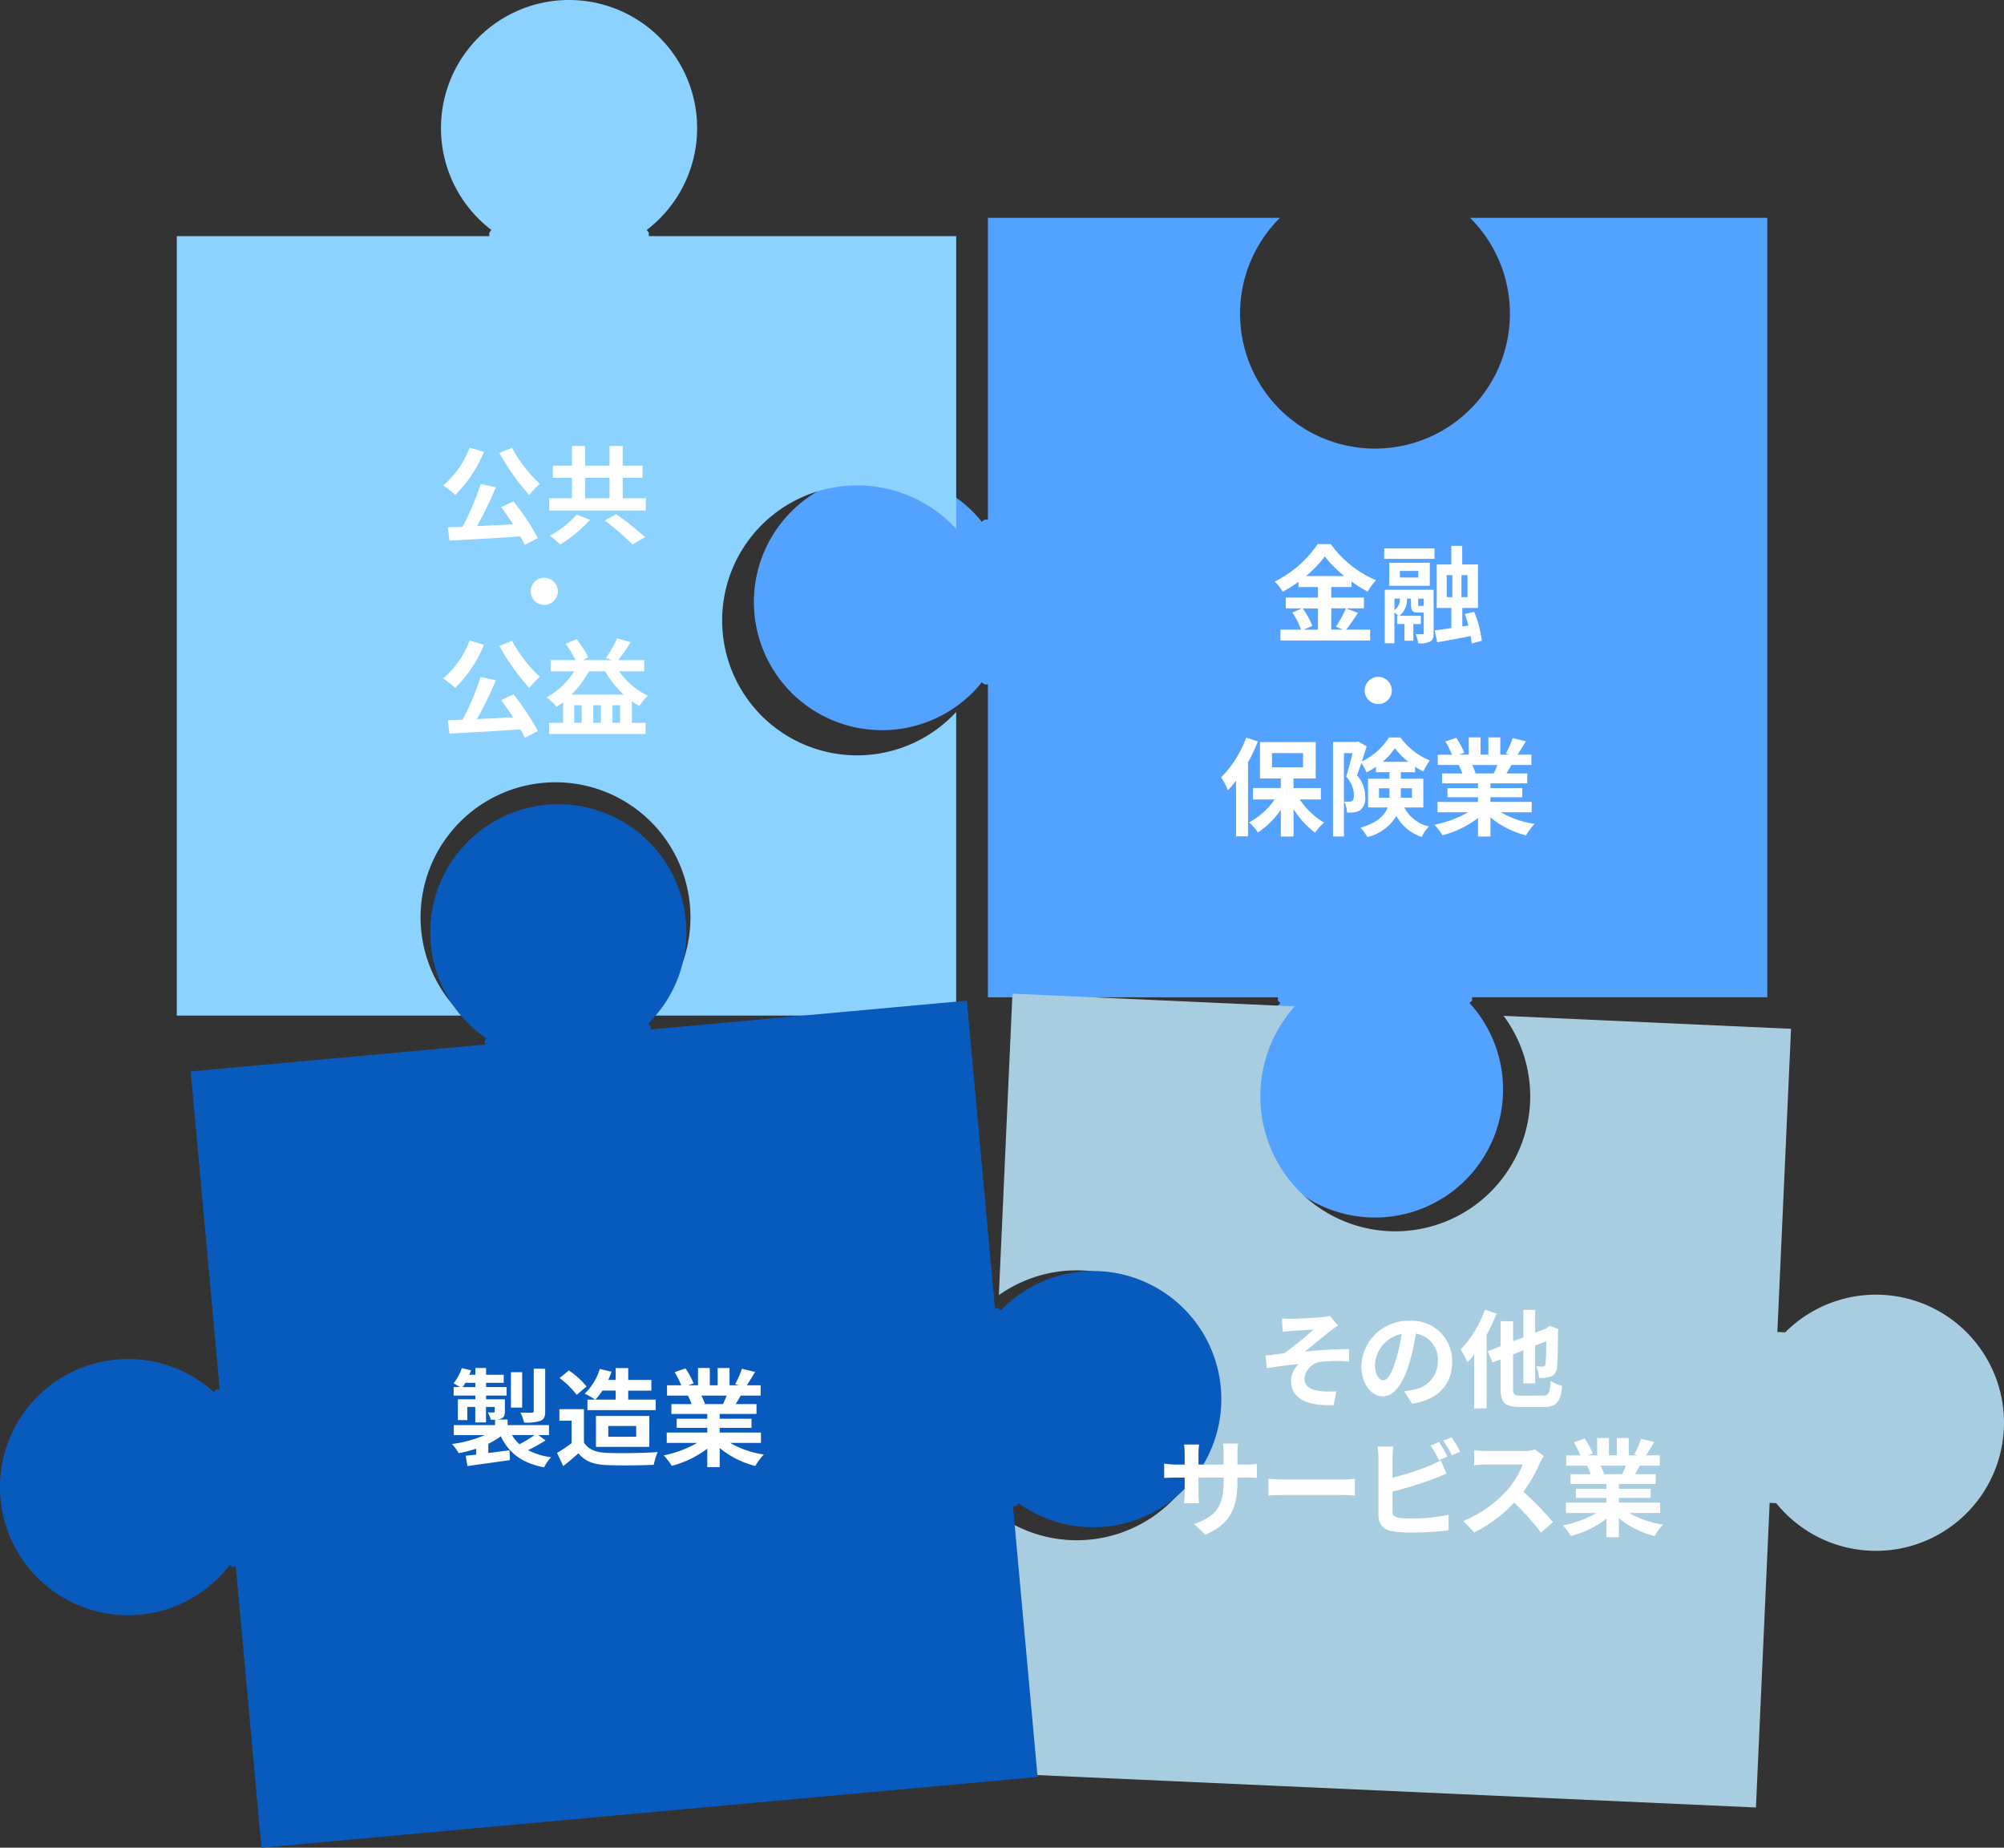 <svg xmlns="http://www.w3.org/2000/svg" xmlns:xlink="http://www.w3.org/1999/xlink" width="321.479" height="296.356" viewBox="0 0 321.479 296.356">
  <rect x="0" y="0" width="321.479" height="296.356" fill="#333333" stroke="none"/>
  <defs>
    <clipPath id="clip-path">
      <rect id="Rectangle_3192" data-name="Rectangle 3192" width="321.479" height="296.356" fill="none"/>
    </clipPath>
  </defs>
  <g id="Group_4451" data-name="Group 4451" transform="translate(0 0.005)">
    <g id="Group_4450" data-name="Group 4450" transform="translate(0 -0.005)" clip-path="url(#clip-path)">
      <path id="Path_10206" data-name="Path 10206" d="M584.072,260.438h47.359V135.413H583.737a21.647,21.647,0,1,1-30.476,0H506.406v48.418h-.549l-.428.345a20.549,20.549,0,1,0,0,25.744l.428.345h.549v50.174h46.516v.549l.405.371a20.547,20.547,0,1,0,30.339,0l.405-.371Z" transform="translate(-347.924 -100.483)" fill="#53a2ff"/>
      <path id="Path_10207" data-name="Path 10207" d="M752.892,666.158a20.554,20.554,0,0,0-15.473,6.024l-1.262-.057,2.193-48.631-46.115-2.079a21.646,21.646,0,1,1-33.509-1.511l-45.274-2.042-2.18,48.349a21.644,21.644,0,1,1-1.54,34.148l-1.912,42.4,124.9,5.633,2.2-48.857,1.056.048a20.546,20.546,0,1,0,16.915-33.425" transform="translate(-451.036 -458.486)" fill="#a8cde1"/>
      <path id="Path_10208" data-name="Path 10208" d="M219.088,77.856a21.548,21.548,0,0,1,15.9,6.958V37.865H185.676v-.549l-.334-.437a20.547,20.547,0,1,0-24.92,0l-.334.437v.549H109.959V162.89h45.929a21.647,21.647,0,1,1,29.646,0h49.45v-48.7a21.644,21.644,0,1,1-15.9-36.331" transform="translate(-81.596 0.005)" fill="#8cd2ff"/>
      <path id="Path_10209" data-name="Path 10209" d="M195.839,593.612a20.549,20.549,0,0,0-35.288-12.366l-.4-.381-.547.05-4.5-49.351-50.691,4.62-.05-.547-.386-.392a20.545,20.545,0,1,0-25.941,2.365l-.309.454.05.547-47.183,4.3,4.646,50.981-.547.05-.369.408a20.545,20.545,0,1,0,2.528,27.733l.436.334.547-.05,4.106,45.053,124.509-11.348L162.5,612.649l.547-.05.321-.446a20.552,20.552,0,0,0,32.471-18.542" transform="translate(0 -371.064)" fill="#085bbd"/>
      <path id="Path_10210" data-name="Path 10210" d="M282.138,278.977a20.726,20.726,0,0,1-4.613,6.928,12.312,12.312,0,0,0-1.941-1.515,14.555,14.555,0,0,0,4.239-6.077Zm4.732,7.967a39.037,39.037,0,0,1,3.915,5.873l-2.111,1.106a11.6,11.6,0,0,0-.7-1.362c-4.086.272-8.375.528-11.371.664l-.272-2.128,2.366-.085a41.629,41.629,0,0,0,2.911-6.877l2.434.562a63.91,63.91,0,0,1-3.03,6.213c1.838-.085,3.83-.187,5.8-.289-.613-.953-1.294-1.923-1.924-2.758Zm-.238-8.6a22.886,22.886,0,0,0,4.477,5.8,10.472,10.472,0,0,0-1.7,1.77,35.4,35.4,0,0,1-4.8-6.741Z" transform="translate(-204.499 -206.522)" fill="#fff"/>
      <path id="Path_10211" data-name="Path 10211" d="M357.027,285.7v1.975H341.519V285.7h3.66V282.43h-3.064v-1.958h3.064v-3.149h2.111v3.149h3.915v-3.149h2.111v3.149H356.5v1.958h-3.183V285.7Zm-8.954,3.456a21.282,21.282,0,0,1-4.783,3.966,14.124,14.124,0,0,0-1.668-1.413,15.269,15.269,0,0,0,4.307-3.388Zm-.783-3.456h3.915V282.43H347.29Zm4.988,2.57a49.958,49.958,0,0,1,4.63,3.66l-2.009,1.192a40.394,40.394,0,0,0-4.477-3.847Z" transform="translate(-253.426 -205.788)" fill="#fff"/>
      <path id="Path_10212" data-name="Path 10212" d="M332.212,359.233a2.179,2.179,0,1,1-2.179,2.179,2.194,2.194,0,0,1,2.179-2.179" transform="translate(-244.903 -266.57)" fill="#fff"/>
      <path id="Path_10213" data-name="Path 10213" d="M282.138,398.977a20.727,20.727,0,0,1-4.613,6.928,12.31,12.31,0,0,0-1.941-1.515,14.555,14.555,0,0,0,4.239-6.077Zm4.732,7.967a39.039,39.039,0,0,1,3.915,5.873l-2.111,1.106a11.6,11.6,0,0,0-.7-1.362c-4.086.272-8.375.528-11.371.664l-.272-2.128,2.366-.085a41.629,41.629,0,0,0,2.911-6.877l2.434.562a63.9,63.9,0,0,1-3.03,6.213c1.838-.085,3.83-.187,5.8-.289-.613-.953-1.294-1.923-1.924-2.758Zm-.238-8.6a22.886,22.886,0,0,0,4.477,5.8,10.472,10.472,0,0,0-1.7,1.77,35.393,35.393,0,0,1-4.8-6.741Z" transform="translate(-204.499 -295.569)" fill="#fff"/>
      <path id="Path_10214" data-name="Path 10214" d="M351.642,402.155a12.69,12.69,0,0,0,4.664,3.949,7.1,7.1,0,0,0-1.4,1.634,12.666,12.666,0,0,1-1.191-.749v3.439h2.2v1.787H340.423v-1.787h2.247v-3.3c-.34.272-.681.51-1.038.749a12.266,12.266,0,0,0-1.566-1.549,12.256,12.256,0,0,0,4.392-4.171h-3.779v-1.787h4a17.474,17.474,0,0,0-1.583-2.6l1.736-.783a16.6,16.6,0,0,1,1.889,2.945l-.885.443h4.732l-1.021-.34a17.231,17.231,0,0,0,1.8-3.166l2.162.63a32.168,32.168,0,0,1-1.975,2.877h4.154v1.787Zm.749,3.745a16.306,16.306,0,0,1-2.979-3.745h-2.57a17.52,17.52,0,0,1-2.809,3.745Zm-6.724,1.7h-1.209v2.826h1.209Zm3.081,0h-1.226v2.826h1.226Zm3.081,0H350.6v2.826h1.225Z" transform="translate(-252.348 -294.492)" fill="#fff"/>
      <path id="Path_10215" data-name="Path 10215" d="M806.154,349.345c-.647.936-1.311,1.975-1.906,2.69h3.847v1.736h-14.4v-1.736h3.32a11.712,11.712,0,0,0-1.413-2.741l1.549-.664h-2.6v-1.736h5.175v-1.685h-3.133v-.834a21.732,21.732,0,0,1-2.536,1.583,7.922,7.922,0,0,0-1.26-1.634,18.155,18.155,0,0,0,6.878-6.009h2.094a17.4,17.4,0,0,0,7.269,5.8,9.508,9.508,0,0,0-1.345,1.821,21.542,21.542,0,0,1-2.588-1.617v.885h-3.251v1.685h5.243v1.736h-5.243v3.4H803.7l-1.107-.46a17.662,17.662,0,0,0,1.617-2.945Zm-8.9-.715a11.476,11.476,0,0,1,1.566,2.809l-1.4.6h2.3v-3.4Zm6.69-5.192a18.17,18.17,0,0,1-3.132-3.149,17.76,17.76,0,0,1-3.013,3.149Z" transform="translate(-588.295 -251.047)" fill="#fff"/>
      <path id="Path_10216" data-name="Path 10216" d="M860.837,339.845h8.069v1.668h-8.069Zm7.933,13.567c0,.715-.119,1.123-.579,1.379a3.885,3.885,0,0,1-1.889.272,6.079,6.079,0,0,0-.426-1.481c.459.017.953.017,1.106.017s.2-.051.2-.221v-3.251h-.868c-.953,0-1.175-.289-1.175-1.345V347.9h-.664a3.215,3.215,0,0,1-1.191,2.757h3.438v1.311h-1.209v2.673h-1.43v-2.673h-1.175v-1.311h.187a4.931,4.931,0,0,0-.613-.545v4.937h-1.549v-8.58h7.83Zm-.613-7.575h-6.5v-3.694h6.5Zm-5.669,3.915a2.247,2.247,0,0,0,.869-1.855h-.869Zm3.831-6.3h-2.962v1.056h2.962Zm.613,5.618c.17,0,.2-.034.255-.119V347.9h-.9v.885c0,.272.034.289.2.289Zm7.933,6.026a8.864,8.864,0,0,0-.153-1.191c-1.873.375-3.813.715-5.362.987l-.408-1.906c.749-.085,1.668-.221,2.672-.375v-3.217h-2.349v-6.98H871.6v-2.979h1.753v2.979h2.536v6.98h-2.519v2.962l.97-.153c-.17-.647-.357-1.277-.562-1.838l1.5-.358a18.349,18.349,0,0,1,1.226,4.647Zm-4-7.439h.9v-3.524h-.9Zm3.336-3.524h-.97v3.524h.97Z" transform="translate(-638.789 -251.879)" fill="#fff"/>
      <path id="Path_10217" data-name="Path 10217" d="M850.871,420.884a2.179,2.179,0,1,1-2.179,2.179,2.194,2.194,0,0,1,2.179-2.179" transform="translate(-629.777 -312.318)" fill="#fff"/>
      <path id="Path_10218" data-name="Path 10218" d="M765.352,459.257a28.446,28.446,0,0,1-1.583,3.354v11.865h-1.924v-8.9a19.406,19.406,0,0,1-1.293,1.515,13.555,13.555,0,0,0-1.089-2.077,17.953,17.953,0,0,0,4.017-6.367Zm6.707,9.312a12.812,12.812,0,0,0,3.9,3.711,8.625,8.625,0,0,0-1.43,1.617,14.057,14.057,0,0,1-3.455-3.779v4.392h-2.043V470.2a13.65,13.65,0,0,1-3.677,3.66,8.366,8.366,0,0,0-1.4-1.617,12.235,12.235,0,0,0,4.1-3.677h-3.49V466.73h4.46V465.2h-3.337v-5.839h8.937V465.2h-3.558v1.532h4.392v1.839Zm-4.443-5.158H772.6v-2.281h-4.988Z" transform="translate(-563.563 -340.338)" fill="#fff"/>
      <path id="Path_10219" data-name="Path 10219" d="M840.464,469.8a5.9,5.9,0,0,0,3.966,3.047,4.805,4.805,0,0,0-1.158,1.685,7.147,7.147,0,0,1-4.085-3.371,7.4,7.4,0,0,1-4.665,3.387,7.087,7.087,0,0,0-1.073-1.5c2.741-.834,3.881-1.992,4.341-3.251h-3.149v-4.613h3.438v-1.039h-2.162v-.868a12.674,12.674,0,0,1-1.515.9,9.411,9.411,0,0,0-.834-1.5c-.238.7-.476,1.4-.7,1.975a4.974,4.974,0,0,1,1.311,3.4,2.452,2.452,0,0,1-.783,2.179,2.267,2.267,0,0,1-.987.34,6.022,6.022,0,0,1-1.141.051,4.272,4.272,0,0,0-.46-1.771,4.194,4.194,0,0,0,.783.017.886.886,0,0,0,.494-.119c.2-.154.289-.477.289-.97a4.376,4.376,0,0,0-1.243-2.911c.358-1.09.732-2.6,1.021-3.779h-1.379v13.363h-1.753V459.294h3.762l.289-.085,1.345.783c-.221.749-.494,1.6-.766,2.434A10.718,10.718,0,0,0,838,458.579h1.839a10.838,10.838,0,0,0,4.715,3.677,11.466,11.466,0,0,0-1.039,1.77,12.02,12.02,0,0,1-1.328-.766v.885H839.9v1.039h3.609V469.8Zm-2.4-1.549a4.2,4.2,0,0,0,.017-.459v-1.073H836.4v1.532Zm3.03-5.771a12.144,12.144,0,0,1-2.128-2.179,11.056,11.056,0,0,1-1.992,2.179Zm-1.192,4.239v1.532h1.788v-1.532Z" transform="translate(-615.183 -340.29)" fill="#fff"/>
      <path id="Path_10220" data-name="Path 10220" d="M902.728,470.531a15.217,15.217,0,0,0,5.4,1.856,9.543,9.543,0,0,0-1.362,1.838,14.531,14.531,0,0,1-5.719-2.877v3.064h-1.992V471.45a16.146,16.146,0,0,1-5.7,2.758,9.435,9.435,0,0,0-1.294-1.685,17.868,17.868,0,0,0,5.379-1.992h-4.885v-1.668h6.5v-.749h-4.9V466.65h4.9v-.766H893.3V464.3h3.234a7.675,7.675,0,0,0-.578-1.328l.2-.034H892.6v-1.651h2.281a15.243,15.243,0,0,0-1.055-2.111l1.736-.6a12.9,12.9,0,0,1,1.294,2.4l-.834.307h1.549v-2.775h1.89v2.775h1.26v-2.775h1.907v2.775h1.515l-.613-.187a13.689,13.689,0,0,0,1.073-2.468l2.128.511c-.477.783-.936,1.549-1.328,2.145h2.213v1.651h-3.2c-.272.493-.545.953-.8,1.362h3.337v1.583h-5.907v.766h5.107v1.464h-5.107v.749h6.622v1.668Zm-4.63-7.592a8.381,8.381,0,0,1,.578,1.311l-.289.051h3.183c.2-.409.409-.9.6-1.362Z" transform="translate(-661.954 -340.241)" fill="#fff"/>
      <path id="Path_10221" data-name="Path 10221" d="M296.121,862.234a23.013,23.013,0,0,1-2.809,1.566,11.515,11.515,0,0,0,3.694,1.141,6.971,6.971,0,0,0-1.106,1.617c-3.541-.681-5.669-2.281-6.946-4.987a12.806,12.806,0,0,1-2.009,1.209v1.481c1.107-.136,2.264-.289,3.4-.443l.068,1.583c-2.4.341-4.937.681-6.81.953l-.289-1.651c.494-.051,1.073-.119,1.685-.187v-.953a19.456,19.456,0,0,1-2.809.715,8.751,8.751,0,0,0-1.073-1.464,19.2,19.2,0,0,0,5.26-1.43h-4.971v-1.6h6.622v-.868h-.681a5.19,5.19,0,0,0-.494-1.174c.391.017.8.017.919.017.153,0,.2-.051.2-.187v-.7h-1.4v2.486h-1.72v-2.486h-1.277v2.111H282.06v-3.336h2.808v-.6H281.38v-1.362h1.038c-.34-.2-.783-.46-1.056-.6a7.4,7.4,0,0,0,1.328-2.451l1.481.374c-.085.238-.17.459-.273.7h.97v-1.089h1.72v1.089h2.826v1.294h-2.826v.681h3.285v1.362h-3.285v.6H289.6v1.924c0,.647-.119.953-.562,1.158a2.225,2.225,0,0,1-.8.17h1.8v.885h6.639v1.6h-1.7Zm-11.253-8.545v-.681h-1.617a6.616,6.616,0,0,1-.426.681Zm7.507,3.285h-1.8V851.3h1.8Zm-1.634,4.409a6.231,6.231,0,0,0,1.208,1.464,19.789,19.789,0,0,0,2.417-1.464Zm5.328-3.83c0,.868-.17,1.294-.783,1.549a7.158,7.158,0,0,1-2.6.272,6.289,6.289,0,0,0-.6-1.6c.766.034,1.583.034,1.821.017.255,0,.323-.068.323-.289v-6.758h1.839Z" transform="translate(-208.61 -631.209)" fill="#fff"/>
      <path id="Path_10222" data-name="Path 10222" d="M350.771,862.623c.7,1.141,1.975,1.6,3.745,1.668,1.992.085,5.822.034,8.086-.137a10.617,10.617,0,0,0-.63,2.043c-2.043.1-5.464.136-7.49.051-2.094-.085-3.49-.562-4.6-1.889-.749.664-1.5,1.328-2.434,2.043l-.987-2.111a22.439,22.439,0,0,0,2.332-1.566v-3.592h-1.958v-1.855h3.932ZM349.6,854.98a12.886,12.886,0,0,0-2.741-2.69l1.5-1.225a13.638,13.638,0,0,1,2.843,2.57Zm2.979.766a12.626,12.626,0,0,0-1.685-.954,9.242,9.242,0,0,0,2.417-3.966l1.889.443a12.309,12.309,0,0,1-.527,1.311h1.192V850.69h2.009v1.889h3.711V854.3H357.87v1.447h4.409v1.685H351.333v-1.685Zm1.158-1.447a10.124,10.124,0,0,1-1.124,1.447h3.252V854.3Zm-1.038,4.069h8.562v4.954h-8.562Zm1.975,3.336h4.477v-1.736h-4.477Z" transform="translate(-257.096 -631.258)" fill="#fff"/>
      <path id="Path_10223" data-name="Path 10223" d="M423.4,862.642a15.211,15.211,0,0,0,5.4,1.856,9.52,9.52,0,0,0-1.362,1.838,14.534,14.534,0,0,1-5.72-2.877v3.064h-1.992v-2.962a16.147,16.147,0,0,1-5.7,2.758,9.444,9.444,0,0,0-1.294-1.685,17.869,17.869,0,0,0,5.379-1.992h-4.885v-1.668h6.5v-.749h-4.9v-1.464h4.9v-.766h-5.753v-1.583h3.234a7.661,7.661,0,0,0-.579-1.328l.2-.034h-3.558V853.4h2.281a15.237,15.237,0,0,0-1.055-2.111l1.736-.6a12.89,12.89,0,0,1,1.294,2.4l-.834.307h1.549v-2.775h1.889V853.4h1.26v-2.775H423.3V853.4h1.515l-.613-.188a13.716,13.716,0,0,0,1.073-2.468l2.128.511c-.477.783-.936,1.549-1.328,2.145h2.213v1.651h-3.2c-.272.493-.544.953-.8,1.362h3.336v1.583h-5.907v.766h5.107v1.464h-5.107v.749h6.622v1.668Zm-4.63-7.592a8.389,8.389,0,0,1,.579,1.311l-.289.051h3.183c.2-.409.409-.9.6-1.362Z" transform="translate(-306.267 -631.209)" fill="#fff"/>
      <path id="Path_10224" data-name="Path 10224" d="M791.263,818.649c.715,0,3.881-.153,4.9-.272a6.618,6.618,0,0,0,1.175-.2l1.328,1.549c-.34.238-.97.647-1.311.936-1.209.953-2.877,2.349-4.017,3.252,2.264-.238,5.039-.409,7.1-.409v1.992a25.4,25.4,0,0,0-4.324.034,3.028,3.028,0,0,0-2.843,2.69c0,1.328,1.039,1.839,2.554,2.026a14.688,14.688,0,0,0,2.57.034l-.442,2.213c-4.324.188-6.843-1.106-6.843-3.915a3.941,3.941,0,0,1,1.226-2.656c-1.532.119-3.421.374-5.107.664l-.2-2.043c.9-.085,2.077-.238,2.945-.34a47.789,47.789,0,0,0,4.749-3.83c-.681.051-2.758.153-3.439.221-.425.034-.987.1-1.515.153l-.1-2.162a16,16,0,0,0,1.6.068" transform="translate(-584.015 -607.128)" fill="#fff"/>
      <path id="Path_10225" data-name="Path 10225" d="M853.5,832.578c.647-.085,1.124-.17,1.566-.272a4.564,4.564,0,0,0,3.83-4.511,4.173,4.173,0,0,0-3.524-4.46,36.629,36.629,0,0,1-1,4.579c-1,3.4-2.468,5.481-4.307,5.481-1.855,0-3.439-2.06-3.439-4.9a7.518,7.518,0,0,1,7.762-7.218,6.433,6.433,0,0,1,6.809,6.588c0,3.541-2.179,6.06-6.435,6.707Zm-1.311-5.107a27.063,27.063,0,0,0,.9-4.086,5.286,5.286,0,0,0-4.273,4.886c0,1.7.681,2.536,1.311,2.536.7,0,1.379-1.055,2.06-3.337" transform="translate(-628.242 -609.43)" fill="#fff"/>
      <path id="Path_10226" data-name="Path 10226" d="M914.153,815.023a30.874,30.874,0,0,1-1.583,3.422v11.78h-2.008V821.56a14.079,14.079,0,0,1-1.073,1.277,14.074,14.074,0,0,0-1.089-2.043,17.875,17.875,0,0,0,3.881-6.384Zm7.371,13.159c1,0,1.175-.409,1.328-2.332a7.047,7.047,0,0,0,1.839.783c-.272,2.52-.868,3.371-3.013,3.371h-3.762c-2.417,0-3.115-.664-3.115-3V822.36l-1.277.494-.783-1.788,2.06-.8v-4.018h2.009v3.218l1.651-.63v-4.409h1.889v3.66l1.719-.647.256-.2.375-.255,1.379.528-.068.307c-.017,2.962-.051,5-.153,5.753a1.612,1.612,0,0,1-.953,1.532,4.832,4.832,0,0,1-1.924.238,5.39,5.39,0,0,0-.443-1.856c.375.017.851.034,1.038.034.238,0,.358-.068.426-.392a33.273,33.273,0,0,0,.119-3.66l-1.771.7v6.06H918.46v-5.311l-1.651.647v5.447c0,1.021.17,1.175,1.26,1.175Z" transform="translate(-674.083 -604.336)" fill="#fff"/>
      <path id="Path_10227" data-name="Path 10227" d="M737.032,900.949a10.079,10.079,0,0,0,1.873-.119v2.264c-.375-.034-.97-.051-1.873-.051h-1.26v.562c0,4.222-1.021,6.792-5.124,8.6l-1.821-1.719c3.285-1.141,4.732-2.621,4.732-6.792v-.647h-4.035v2.315c0,.749.051,1.447.068,1.787H727.21a13.834,13.834,0,0,0,.1-1.787v-2.315h-1.447c-.851,0-1.464.034-1.839.068V900.8a11.251,11.251,0,0,0,1.839.153h1.447v-1.685a13.813,13.813,0,0,0-.1-1.532h2.417a10.47,10.47,0,0,0-.1,1.549v1.668h4.035v-1.787a11.242,11.242,0,0,0-.1-1.583h2.417a14.574,14.574,0,0,0-.1,1.583v1.787Z" transform="translate(-537.268 -666.052)" fill="#fff"/>
      <path id="Path_10228" data-name="Path 10228" d="M788.839,919.554c.613.051,1.855.1,2.741.1h9.141c.783,0,1.549-.068,1.992-.1v2.673c-.409-.017-1.277-.085-1.992-.085H791.58c-.97,0-2.111.034-2.741.085Z" transform="translate(-585.362 -682.359)" fill="#fff"/>
      <path id="Path_10229" data-name="Path 10229" d="M859.136,905.55c0,.732.341.919,1.106,1.072a15.92,15.92,0,0,0,1.975.1,28.836,28.836,0,0,0,5.924-.6v2.485a48.371,48.371,0,0,1-6.06.358,18.676,18.676,0,0,1-2.86-.2,2.431,2.431,0,0,1-2.332-2.536v-9.278a14.313,14.313,0,0,0-.136-1.77h2.519a12.991,12.991,0,0,0-.136,1.77v3.217a42.976,42.976,0,0,0,5.89-1.89,11.012,11.012,0,0,0,1.856-.919l.919,2.162c-.664.272-1.43.6-1.992.8a58.768,58.768,0,0,1-6.673,2.077Zm7.456-8.188a18.839,18.839,0,0,0-1.328-2.349l1.345-.562c.425.63,1.038,1.7,1.362,2.332Zm2.026-3.677A21.237,21.237,0,0,1,870,896l-1.345.579a18.045,18.045,0,0,0-1.379-2.349Z" transform="translate(-635.758 -663.163)" fill="#fff"/>
      <path id="Path_10230" data-name="Path 10230" d="M922.986,902.379a8.051,8.051,0,0,0-.6,1.056,25.026,25.026,0,0,1-2.673,4.681,47.875,47.875,0,0,1,4.749,4.868l-1.94,1.685a38.839,38.839,0,0,0-4.29-4.817,22.416,22.416,0,0,1-6.4,4.783l-1.753-1.838a19.284,19.284,0,0,0,6.979-4.886,13.186,13.186,0,0,0,2.536-4.171h-5.771c-.715,0-1.651.1-2.009.119v-2.417a18.949,18.949,0,0,0,2.009.119h5.992a6.148,6.148,0,0,0,1.77-.221Z" transform="translate(-675.332 -668.844)" fill="#fff"/>
      <path id="Path_10231" data-name="Path 10231" d="M982.6,906.231a15.213,15.213,0,0,0,5.4,1.856,9.517,9.517,0,0,0-1.362,1.838,14.532,14.532,0,0,1-5.72-2.877v3.064h-1.992V907.15a16.151,16.151,0,0,1-5.7,2.758,9.448,9.448,0,0,0-1.294-1.685,17.873,17.873,0,0,0,5.379-1.992h-4.885v-1.668h6.5v-.749h-4.9V902.35h4.9v-.766h-5.754V900H976.4a7.661,7.661,0,0,0-.579-1.328l.2-.034H972.47v-1.651h2.281a15.217,15.217,0,0,0-1.055-2.111l1.736-.6a12.893,12.893,0,0,1,1.294,2.4l-.835.307h1.549v-2.775h1.889v2.775h1.26v-2.775H982.5v2.775h1.515l-.613-.187a13.724,13.724,0,0,0,1.073-2.468l2.128.511c-.477.783-.936,1.549-1.328,2.145h2.213v1.651h-3.2c-.272.493-.545.953-.8,1.362h3.336v1.583h-5.907v.766h5.107v1.464h-5.107v.749h6.622v1.668Zm-4.63-7.592a8.387,8.387,0,0,1,.579,1.311l-.289.051h3.183c.2-.409.409-.9.6-1.362Z" transform="translate(-721.222 -663.554)" fill="#fff"/>
    </g>
  </g>
</svg>
